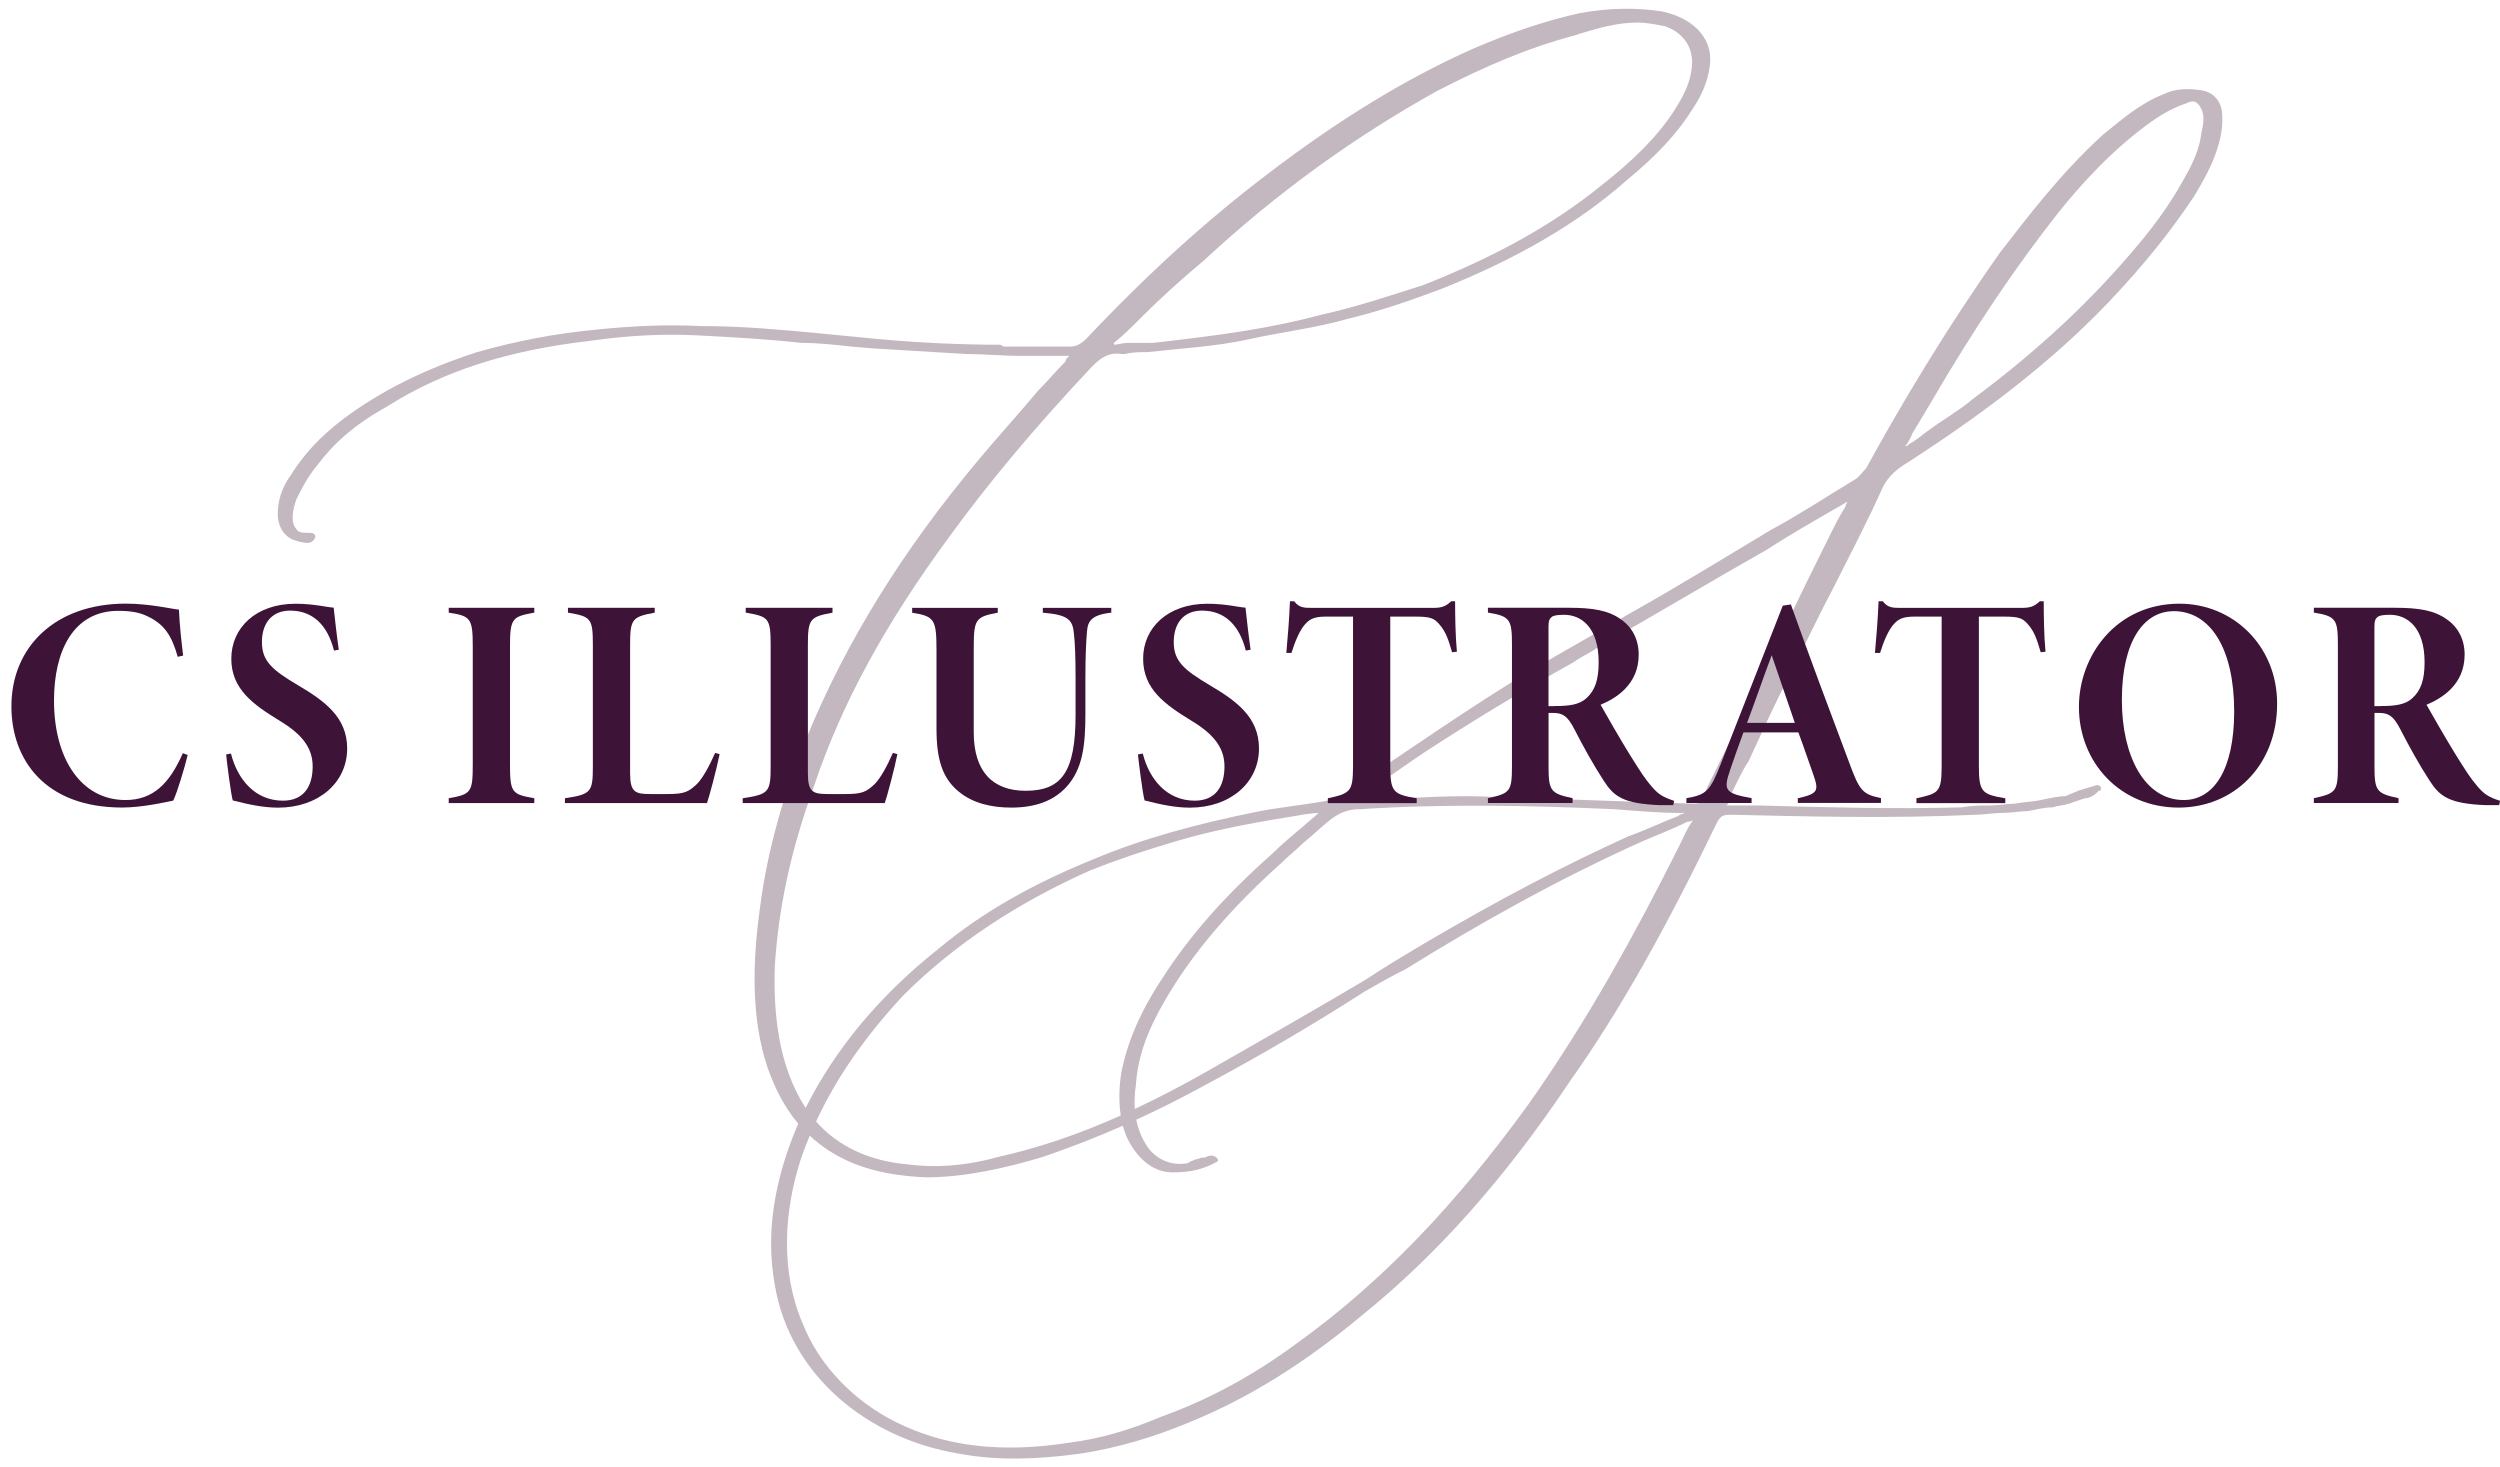 <svg viewBox="0 0 429.61 252.16" version="1.1" xmlns="http://www.w3.org/2000/svg">
  <defs>
    <style>
      .cls-1 {
        fill: #3e1338;
      }

      .cls-2 {
        fill: #c3b7c0;
      }
    </style>
  </defs>
  
  <g>
    <g id="Layer_1">
      <path d="M381.81,19.03c-.32-1.92-1.6-3.2-3.52-3.52-2.24-.32-4.48-.32-6.4.64-4.16,1.6-7.36,4.48-10.56,7.04-7.36,6.72-13.12,14.4-17.6,20.16-9.28,13.12-17.28,26.57-23.05,37.13-.64.64-1.28,1.6-1.92,1.92-4.8,2.88-9.6,6.08-14.4,8.64-8,4.8-16.32,9.92-24.33,14.4-5.44,3.2-11.2,6.4-16.64,9.6-10.24,6.08-22.08,14.4-33.61,22.08-.96.64-9.92,1.6-13.12,2.24-11.2,2.24-20.48,4.8-28.81,8.32-10.24,4.16-18.88,8.96-26.57,15.36-10.09,8.01-17.7,17.13-22.83,27.34-.05-.08-.11-.16-.17-.24-4.48-7.04-5.44-16-5.12-24.32.64-9.6,2.56-19.2,6.72-30.73,4.8-14.4,12.48-28.17,23.05-42.57,6.72-9.28,14.72-18.88,24.65-29.45,1.6-1.6,2.88-2.56,5.12-2.24h.64c1.28-.32,2.56-.32,3.84-.32,5.76-.64,11.84-.96,17.6-2.24,5.76-1.28,11.52-1.92,16.96-3.52,5.44-1.28,10.88-3.2,16-5.12,12.8-5.12,23.36-11.2,31.69-18.56,5.44-4.48,8.96-8.32,11.52-12.48,1.28-1.92,2.56-4.48,2.88-7.36.64-5.12-3.52-8.32-8.32-9.28-4.16-.64-8.96-.64-14.08.32-5.76,1.28-11.52,3.2-18.24,6.08-11.52,5.12-23.05,12.16-35.21,21.44-10.56,8-20.8,17.28-31.37,28.49-.64.64-1.6,1.28-2.56,1.28h-11.52l-.64-.32c-6.72,0-13.76-.32-20.8-.96-3.2-.32-6.72-.64-9.92-.96-6.72-.64-13.44-1.28-20.48-1.28-6.4-.32-12.48,0-18.56.64-6.72.64-13.44,1.92-20.16,3.84-8.96,2.88-16.64,6.72-23.04,11.52-4.16,3.2-6.72,6.08-8.96,9.6-1.6,2.24-2.24,4.48-2.24,6.72,0,1.92.96,3.84,2.88,4.48.96.32,2.24.64,2.88.32.96-.64.96-1.6-.32-1.6h-.32c-.64,0-1.6,0-1.92-.64-.32-.32-.64-.96-.64-1.92,0-1.28.32-2.24.64-3.2.96-1.92,1.92-3.84,3.52-5.76,2.88-3.84,6.4-7.04,12.16-10.24,9.6-6.08,20.8-9.6,34.57-11.2,6.72-.96,12.8-1.28,18.88-.96,6.08.32,11.84.64,17.6,1.28,2.88,0,5.76.32,8.64.64l3.84.32c5.12.32,10.88.64,16,.96,3.2,0,6.08.32,9.28.32h8.32l-.32.32s-.32.32-.32.64c-1.6,1.6-3.2,3.52-4.8,5.12-3.2,3.84-6.72,7.68-9.92,11.52-13.44,16-23.05,31.69-29.77,48.01-3.84,9.28-6.72,19.2-8,29.13-1.28,9.28-1.6,18.88,1.28,27.53,1.36,3.88,3.08,7.05,5.28,9.66-4.08,9.51-5.64,18.7-4.05,27.58,2.56,15.68,16,26.57,31.69,29.13,6.72,1.28,13.76.96,20.8,0,6.4-.96,12.8-2.88,18.88-5.44,10.24-4.16,19.84-10.24,29.45-18.24,13.12-10.56,24.96-24,35.85-40.33,8.64-12.16,16.64-26.57,25.29-44.49.64-1.28,1.28-1.28,2.56-1.28h.32c13.44.32,27.53.64,41.29,0,1.6,0,3.2-.32,4.8-.32s3.2-.32,4.48-.32c1.6-.32,2.88-.64,4.16-.64.96-.32,1.92-.32,2.88-.64.32,0,.64-.32.96-.32.96-.32,1.6-.64,2.24-.64.96-.32,1.28-.64,1.92-1.28h.32v-.64c-.32-.32-.64-.32-.64-.32-.96.32-2.24.64-3.2.96-.64.32-1.6.64-2.24.96-1.28,0-2.56.32-4.16.64-1.28.32-2.88.32-4.48.64-1.28,0-2.88.32-4.48.32s-2.88,0-4.8.32c-11.52.32-23.05,0-34.57-.32h-5.76l.32-.32c0-.32.32-.96.32-1.28.96-1.92,1.92-4.16,3.2-6.08,2.24-4.8,4.48-9.92,7.04-14.72,2.56-5.12,5.12-10.56,7.68-15.36,2.88-5.76,5.76-11.2,8.32-16.96.96-1.92,2.56-3.2,4.16-4.16,14.4-9.28,25.29-17.92,34.25-27.21,6.72-7.04,11.2-12.8,15.04-18.56,2.56-4.16,5.44-9.6,4.8-14.72ZM191.42,58.93c1.6-1.28,3.2-2.88,4.8-4.48,3.2-3.2,6.72-6.4,10.56-9.6,13.12-12.16,26.25-21.44,40.01-29.13,8.64-4.48,16.32-7.68,23.69-9.6l.96-.32c3.2-.96,6.4-1.92,9.92-1.92,1.6,0,3.2.32,4.8.64,3.52,1.28,5.12,4.16,4.48,7.68-.32,2.24-1.28,4.16-2.88,6.72-2.88,4.48-7.04,8.64-12.8,13.12-8.32,6.72-18.24,12.16-30.41,16.96-5.12,1.6-10.56,3.52-17.6,5.12-8.32,2.24-17.28,3.52-28.81,4.8h-4.48c-.64,0-1.6.32-2.24.32v-.32ZM233.62,139.06c14.72-.96,29.45-.64,43.85,0,4.16.32,7.68.64,11.52.64.09,0,.3-.03.55-.05-.17.09-.34.18-.51.26-.32,0-.64.32-.64.32-2.56.96-5.12,2.24-8.64,3.52-10.56,4.8-21.77,10.56-35.85,18.88-3.2,1.92-6.4,3.84-9.28,5.76-8.64,5.12-17.6,10.24-26.57,15.36-4.54,2.6-8.86,4.85-13.04,6.82-.09-1.3-.03-2.68.19-4.15.32-4.8,1.92-9.28,5.12-14.72,4.48-7.68,10.88-15.36,19.84-23.37,1.28-1.28,2.56-2.24,3.84-3.52,1.6-1.28,2.88-2.56,4.48-3.84,1.6-1.28,3.2-1.92,5.12-1.92ZM155.21,171.07c8.96-8.96,19.84-16,32.01-21.44,4.8-1.92,9.6-3.52,15.04-5.12,5.44-1.6,11.52-2.88,19.52-4.16,1.92-.32,3.52-.64,4.8-.64-.64.64-1.92,1.6-2.56,2.24-1.92,1.6-3.84,3.2-5.44,4.8-8.32,7.36-14.4,14.4-18.88,21.44-3.84,5.76-6.08,11.2-7.04,16.32-.37,2.61-.41,5-.06,7.18-7.27,3.25-14.15,5.58-21.01,7.11-5.76,1.6-10.88,1.92-15.68,1.28-6.24-.54-11.78-2.93-15.67-7.35,3.53-7.63,8.47-14.65,14.98-21.67ZM288.68,145.14c-7.68,15.36-16,30.41-25.93,44.49-12.48,17.28-25.29,30.73-40.01,41.29-7.36,5.44-15.04,9.6-23.05,12.48-6.08,2.56-10.88,3.84-15.68,4.48-12.16,1.92-21.76.64-30.09-3.52-7.04-3.52-13.12-9.6-16-16.96-3.84-8.96-3.2-19.2-.32-28.17.47-1.38.99-2.73,1.55-4.07.92.85,1.9,1.64,2.98,2.36,4.8,3.2,10.24,4.48,16.96,4.8,6.72,0,13.76-1.6,20.16-3.52,4.4-1.52,8.89-3.23,13.7-5.35.25.9.57,1.76.98,2.58,1.92,3.52,4.48,5.44,7.68,5.44s5.44-.64,7.68-1.92v-.32c-.64-.96-1.6-.64-2.24-.32h-.32c-.32,0-.96.32-1.28.32-.64.32-.96.32-1.28.64-3.2.64-5.76-.96-7.04-2.88-.92-1.38-1.53-2.9-1.87-4.57,3.61-1.65,7.42-3.55,11.51-5.78,9.6-5.12,18.88-10.56,27.85-16.32,2.24-1.28,4.48-2.56,7.04-3.84,11.84-7.36,25.93-15.36,40.97-22.08,2.24-.96,4.8-1.92,7.36-3.2h.32c.21-.08.4-.16.6-.23,0,0,0,.02,0,.02-.96,1.28-1.6,2.88-2.24,4.16ZM316.84,87.53c-.96,1.6-1.6,2.88-2.24,4.16-5.76,11.52-11.2,23.05-16.64,34.25-1.92,4.16-3.84,7.68-5.44,11.2-.32.96-.64.96-1.6.96-9.6-.32-19.52-.64-28.17-.96-3.52,0-7.04-.32-10.56-.32-7.68,0-13.44.64-19.2.64.96-.96,2.24-1.6,3.52-2.56,2.56-1.6,5.12-3.52,8-5.44,8.32-5.44,17.28-10.88,25.93-15.68,1.28-.96,2.88-1.6,4.16-2.56,9.6-5.44,19.2-11.2,28.81-16.64,4.48-2.88,8.96-5.44,13.44-8,0,0,.32-.32.64-.32-.32.32-.32.96-.64,1.28ZM378.29,22.87c-.32,2.88-1.6,5.44-2.88,7.68-1.92,3.52-4.48,7.36-8,11.52-8,9.6-17.28,18.24-28.49,26.57-2.24,1.92-5.12,3.52-7.68,5.44-.96.64-1.92,1.6-3.2,2.24l-.32.32h-.32c.64-.64.96-1.6,1.28-2.24.96-1.6,1.92-3.2,2.88-4.8,8-13.76,15.04-24,22.08-32.97,3.84-4.8,9.28-10.88,16-15.68,2.24-1.6,4.16-2.56,6.08-3.2,1.28-.64,1.92-.32,2.56.96.64,1.28.32,2.88,0,4.16Z" class="cls-2"></path>
      <g>
        <path d="M32.25,129.74c-.52,2.17-1.75,6.3-2.48,7.84-1.29.26-5.32,1.19-8.77,1.19-13.37,0-19.04-8.31-19.04-17.39,0-10.22,7.54-17.65,19.66-17.65,4.13,0,7.9.93,9.13,1.03.1,2.63.46,5.78.72,7.9l-.93.21c-1.03-3.66-2.32-5.62-5.21-6.97-1.39-.67-2.89-.93-5.01-.93-7.74,0-11.04,6.92-11.04,15.43,0,9.96,4.64,17.08,12.28,17.08,4.8,0,7.59-2.89,9.86-8.05l.83.31Z" class="cls-1"></path>
        <path d="M57.39,111.79c-1.08-4.28-3.56-6.86-7.53-6.86-3.1,0-4.85,2.12-4.85,5.42s1.81,4.8,6.24,7.43c4.44,2.63,8.41,5.42,8.41,10.84,0,5.93-5,10.17-11.87,10.17-2.53,0-4.95-.52-7.79-1.24-.31-.98-1.08-7.07-1.14-7.9l.83-.16c1.13,4.49,4.18,8.1,8.93,8.1,3.56,0,5.11-2.42,5.11-5.88,0-3.25-1.91-5.57-5.57-7.79-4.64-2.84-8.41-5.47-8.41-10.73s4.18-9.44,11.04-9.44c3.15,0,5.47.62,6.55.67.21,1.91.52,4.75.88,7.23l-.83.15Z" class="cls-1"></path>
        <path d="M77.11,138v-.83c3.87-.67,4.13-1.03,4.13-5.83v-20.28c0-4.8-.36-5.21-4.13-5.78v-.83h14.71v.83c-3.77.67-4.18.93-4.18,5.78v20.23c0,4.95.31,5.21,4.18,5.88v.83h-14.71Z" class="cls-1"></path>
        <path d="M123.66,129.59c-.46,2.37-1.86,7.64-2.17,8.41h-24.41v-.83c4.54-.67,4.8-1.08,4.8-5.52v-20.85c0-4.59-.36-4.85-4.28-5.52v-.83h14.91v.83c-3.87.72-4.23,1.08-4.23,5.52v22.09c0,3.25.88,3.56,3.46,3.56h3.1c2.79,0,3.51-.41,4.85-1.65,1.08-1.03,2.27-3.3,3.2-5.42l.77.21Z" class="cls-1"></path>
        <path d="M154.21,129.59c-.46,2.37-1.86,7.64-2.17,8.41h-24.41v-.83c4.54-.67,4.8-1.08,4.8-5.52v-20.85c0-4.59-.36-4.85-4.28-5.52v-.83h14.91v.83c-3.87.72-4.23,1.08-4.23,5.52v22.09c0,3.25.88,3.56,3.46,3.56h3.1c2.79,0,3.51-.41,4.85-1.65,1.08-1.03,2.27-3.3,3.2-5.42l.77.21Z" class="cls-1"></path>
        <path d="M190.96,105.28c-4.08.46-4.08,1.91-4.23,4.03-.1,1.55-.21,3.46-.21,7.28v6.09c0,5.42-.46,9.5-3.3,12.59-2.22,2.37-5.32,3.51-9.44,3.51-3.35,0-6.61-.72-9.08-2.79-2.74-2.27-3.77-5.47-3.77-10.78v-13.42c0-5.32-.31-5.88-4.18-6.5v-.83h14.71v.83c-3.97.72-4.13,1.19-4.13,6.5v14.04c0,6.76,3.25,10.06,8.93,10.06,6.19,0,8.57-3.25,8.57-13.06v-6.24c0-3.82-.1-5.88-.26-7.48-.21-2.53-.83-3.46-5.37-3.82v-.83h11.77v.83Z" class="cls-1"></path>
        <path d="M214.08,111.79c-1.08-4.28-3.56-6.86-7.53-6.86-3.1,0-4.85,2.12-4.85,5.42s1.81,4.8,6.24,7.43c4.44,2.63,8.41,5.42,8.41,10.84,0,5.93-5.01,10.17-11.87,10.17-2.53,0-4.95-.52-7.79-1.24-.31-.98-1.08-7.07-1.14-7.9l.83-.16c1.13,4.49,4.18,8.1,8.93,8.1,3.56,0,5.11-2.42,5.11-5.88,0-3.25-1.91-5.57-5.57-7.79-4.64-2.84-8.41-5.47-8.41-10.73s4.18-9.44,11.04-9.44c3.15,0,5.47.62,6.55.67.21,1.91.52,4.75.88,7.23l-.83.15Z" class="cls-1"></path>
        <path d="M249.54,112.1c-.62-2.01-.98-3.46-2.27-4.9-.88-.98-1.5-1.24-4.13-1.24h-4.23v25.7c0,4.44.52,4.85,4.54,5.52v.83h-15.27v-.83c3.77-.83,4.33-.98,4.33-5.52v-25.7h-4.7c-2.22,0-2.84.57-3.56,1.34-.88.98-1.7,2.89-2.32,4.9h-.88c.26-2.79.52-6.24.62-8.88h.72c.88,1.14,1.7,1.14,3.15,1.14h20.69c1.34,0,2.12-.15,3.15-1.14h.67c0,2.32.05,6.04.31,8.67l-.83.1Z" class="cls-1"></path>
        <path d="M287.52,138.36h-2.32c-6.19-.26-7.84-1.44-9.6-4.18-1.81-2.79-3.41-5.68-5.06-8.88-1.13-2.17-1.91-2.79-3.66-2.79h-.77v9.08c0,4.33.31,4.75,4.13,5.57v.83h-14.55v-.83c3.82-.83,4.13-1.14,4.13-5.57v-20.8c0-4.33-.31-4.9-4.13-5.52v-.83h13.88c4.23,0,6.81.46,8.93,1.96,1.96,1.34,3.1,3.46,3.1,6.09,0,5.21-3.97,7.53-6.55,8.62.77,1.39,3.51,6.14,4.95,8.46,1.96,3.15,2.63,4.18,3.77,5.52,1.19,1.39,1.91,1.86,3.92,2.53l-.15.72ZM267.14,121.33c2.48,0,4.28-.21,5.52-1.39,1.45-1.34,2.06-3.15,2.06-6.14,0-5.99-2.99-8.15-5.93-8.15-1.08,0-1.81.1-2.12.36-.36.26-.57.62-.57,1.65v13.68h1.03Z" class="cls-1"></path>
        <path d="M308.94,138v-.83c3.56-.77,3.61-1.34,2.68-4.03-.62-1.7-1.5-4.39-2.58-7.28h-9.44c-.88,2.37-1.7,4.7-2.32,6.55-1.19,3.46-.77,3.92,3.72,4.75v.83h-11.2v-.83c3.41-.57,4.08-1.24,5.88-5.83l10.68-27.25,1.39-.21c3.25,9.13,6.61,18.11,10.01,27.14,1.81,4.95,2.32,5.47,5.47,6.14v.83h-14.29ZM304.45,112.61c-1.6,4.28-2.79,7.79-4.23,11.61h8.21l-3.97-11.61Z" class="cls-1"></path>
        <path d="M350.69,112.1c-.62-2.01-.98-3.46-2.27-4.9-.88-.98-1.5-1.24-4.13-1.24h-4.23v25.7c0,4.44.52,4.85,4.54,5.52v.83h-15.27v-.83c3.77-.83,4.33-.98,4.33-5.52v-25.7h-4.7c-2.22,0-2.84.57-3.56,1.34-.88.98-1.7,2.89-2.32,4.9h-.88c.26-2.79.52-6.24.62-8.88h.72c.88,1.14,1.7,1.14,3.15,1.14h20.69c1.34,0,2.12-.15,3.15-1.14h.67c0,2.32.05,6.04.31,8.67l-.83.1Z" class="cls-1"></path>
        <path d="M374.54,103.74c9.13,0,16.77,7.17,16.77,17.18,0,10.79-7.59,17.86-16.93,17.86-10.01,0-17.13-7.74-17.13-17.29,0-8.82,6.4-17.75,17.29-17.75ZM373.51,105.03c-5.06,0-8.88,5.06-8.88,15.27,0,9.65,3.92,17.18,10.63,17.18,5.16,0,8.67-5.21,8.67-15.22,0-10.79-4.08-17.24-10.42-17.24Z" class="cls-1"></path>
        <path d="M429.45,138.36h-2.32c-6.19-.26-7.84-1.44-9.6-4.18-1.81-2.79-3.41-5.68-5.06-8.88-1.13-2.17-1.91-2.79-3.66-2.79h-.77v9.08c0,4.33.31,4.75,4.13,5.57v.83h-14.55v-.83c3.82-.83,4.13-1.14,4.13-5.57v-20.8c0-4.33-.31-4.9-4.13-5.52v-.83h13.88c4.23,0,6.81.46,8.93,1.96,1.96,1.34,3.1,3.46,3.1,6.09,0,5.21-3.97,7.53-6.55,8.62.77,1.39,3.51,6.14,4.95,8.46,1.96,3.15,2.63,4.18,3.77,5.52,1.19,1.39,1.91,1.86,3.92,2.53l-.15.72ZM409.07,121.33c2.48,0,4.28-.21,5.52-1.39,1.45-1.34,2.06-3.15,2.06-6.14,0-5.99-2.99-8.15-5.93-8.15-1.08,0-1.81.1-2.12.36-.36.26-.57.62-.57,1.65v13.68h1.03Z" class="cls-1"></path>
      </g>
    </g>
  </g>
</svg>